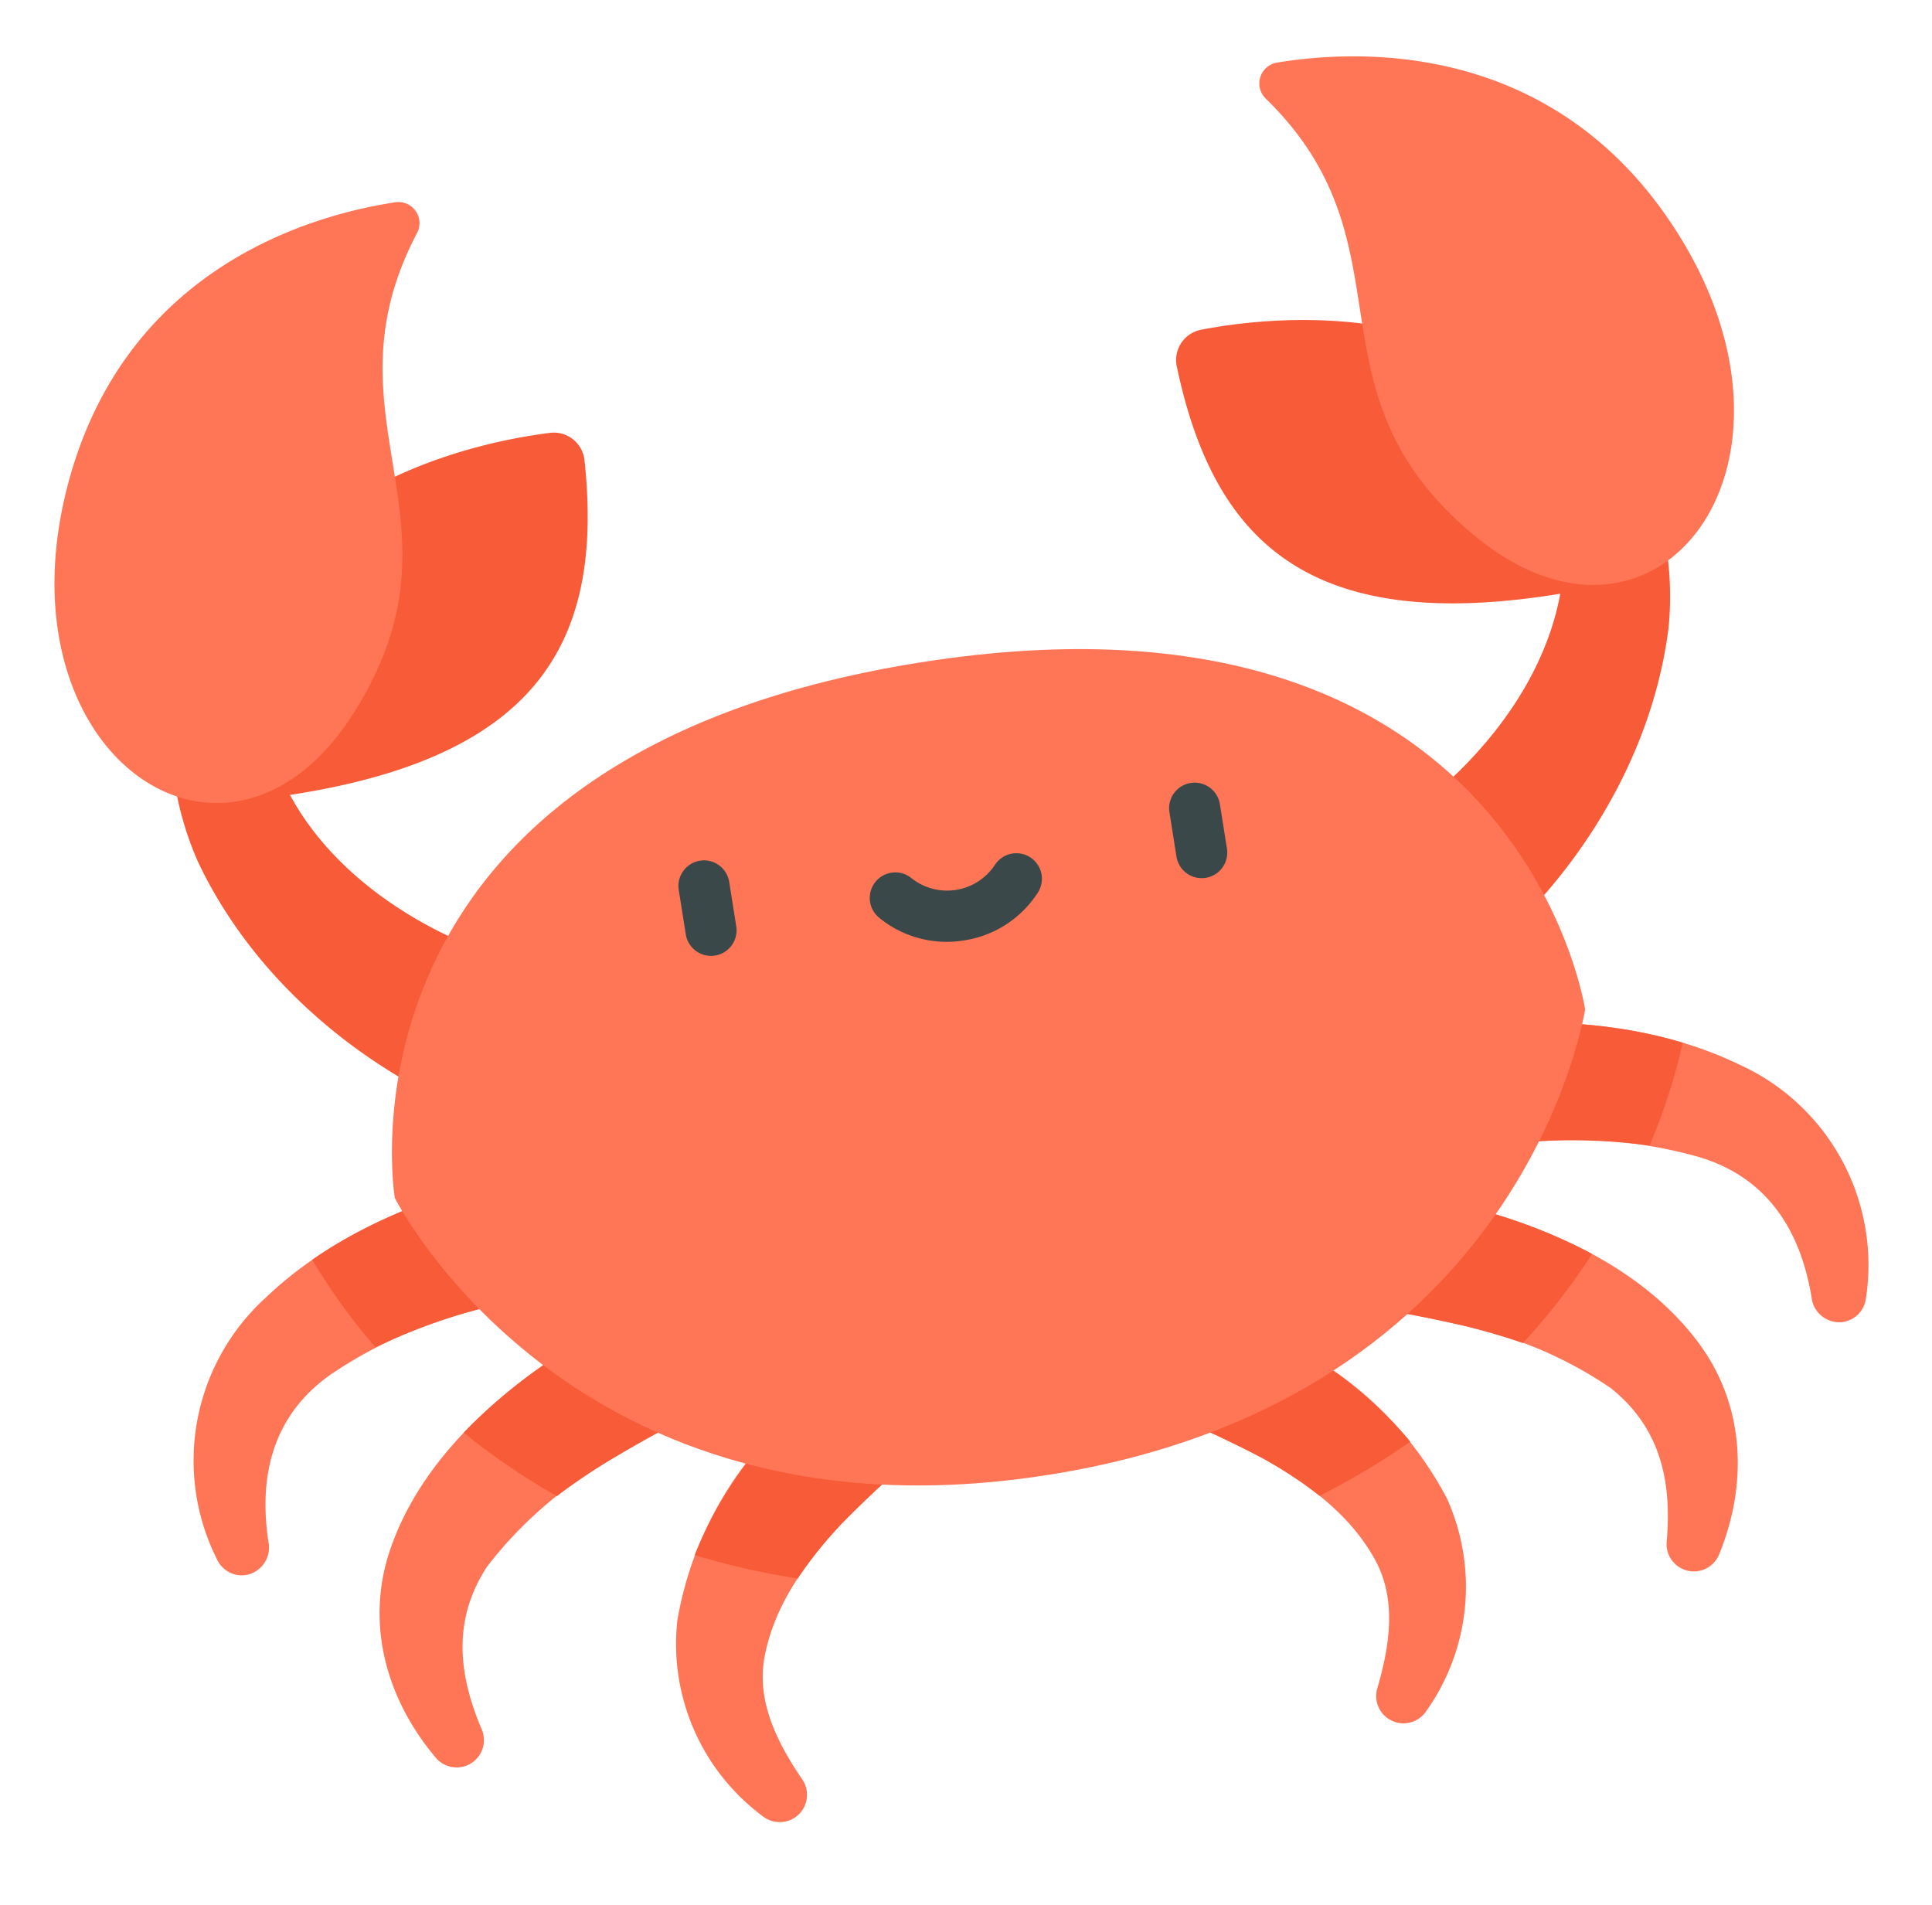 <svg xmlns="http://www.w3.org/2000/svg" xmlns:xlink="http://www.w3.org/1999/xlink" width="130.961" height="129.116" viewBox="0 0 130.961 129.116"><defs><style>.a{fill:none;}.b{clip-path:url(#a);}.c{fill:#f85b37;}.d{fill:#ff7657;}.e{fill:#3a484a;}</style><clipPath id="a"><rect class="a" width="130.961" height="129.116"/></clipPath></defs><g class="b"><g transform="translate(-0.774 13.064) rotate(-9)"><g transform="translate(6.222 22.011)"><path class="c" d="M67.874,81.08c-3.5-.112-10.783.194-17.052,3.948l-8.5,17.379C62.9,103.748,69.233,96.471,69.9,83.272A2.093,2.093,0,0,0,67.874,81.08Z" transform="translate(-39.061 -81.062)"/><path class="c" d="M348.672,81.08c3.5-.112,10.783.194,17.052,3.948l8.5,17.379c-20.576,1.341-26.907-5.937-27.576-19.135A2.093,2.093,0,0,1,348.672,81.08Z" transform="translate(-275.162 -81.062)"/><path class="c" d="M43.005,174.412l-.08-.052c-6.708-4.452-12.235-11.271-14.481-19.045a21.791,21.791,0,0,1-.6-7.613,3.3,3.3,0,0,1,6.591-.029c.6,7.664,6.557,13.725,13.051,17.185,2.807,1.5,4.818,4.24,3.239,7.481A5.44,5.44,0,0,1,43.005,174.412Z" transform="translate(-27.76 -130.38)"/><path class="c" d="M387.584,174.412l.08-.052c6.708-4.452,12.235-11.271,14.481-19.045a21.791,21.791,0,0,0,.6-7.613,3.3,3.3,0,0,0-6.591-.029c-.6,7.664-6.557,13.725-13.051,17.185-2.807,1.5-4.818,4.24-3.239,7.481A5.44,5.44,0,0,0,387.584,174.412Z" transform="translate(-300.506 -130.38)"/></g><g transform="translate(0.107 71.41)"><path class="d" d="M161.033,361.149a75.082,75.082,0,0,0-12.769,7.647c-2.767,2.164-5.327,4.69-6.544,8.057-1.056,2.921-.048,5.971,1.214,8.639a1.851,1.851,0,0,1-3.038,2.041,14.548,14.548,0,0,1-3.645-14,24.174,24.174,0,0,1,7.057-10.525,44.435,44.435,0,0,1,14.828-9,3.852,3.852,0,0,1,4.94,2.295A3.937,3.937,0,0,1,161.033,361.149Z" transform="translate(-105.388 -342.044)"/><path class="d" d="M77.139,348.129a90.576,90.576,0,0,0-11.056,3.647,27.648,27.648,0,0,0-9.366,5.827c-2.878,3.171-3.092,6.851-2.092,10.854a1.85,1.85,0,0,1-3.379,1.405c-2.687-4.435-3.319-9.749-.833-14.44,2.635-4.973,7.463-8.423,12.434-10.813a46.03,46.03,0,0,1,12.85-4.047,3.851,3.851,0,0,1,4.395,3.218A3.936,3.936,0,0,1,77.139,348.129Z" transform="translate(-38.008 -331.757)"/><path class="d" d="M31.66,309.353a96.716,96.716,0,0,0-10.641.655,30.689,30.689,0,0,0-10.217,2.74c-4.306,2.083-5.968,5.954-6,10.566A1.89,1.89,0,0,1,2.944,325.3a1.854,1.854,0,0,1-1.76-1.316,14.921,14.921,0,0,1,6.052-17.061c6.972-4.818,16.644-6.062,24.9-5.255a3.852,3.852,0,0,1-.3,7.685Z" transform="translate(-0.478 -301.438)"/><path class="d" d="M255.408,361.149a75.08,75.08,0,0,1,12.769,7.647c2.767,2.164,5.327,4.69,6.544,8.057,1.056,2.921.048,5.971-1.214,8.639a1.851,1.851,0,0,0,3.038,2.041,14.548,14.548,0,0,0,3.645-14,24.175,24.175,0,0,0-7.057-10.525,44.436,44.436,0,0,0-14.828-9,3.852,3.852,0,0,0-4.94,2.295A3.937,3.937,0,0,0,255.408,361.149Z" transform="translate(-196.5 -342.044)"/><path class="d" d="M326.577,348.129a90.575,90.575,0,0,1,11.056,3.647A27.648,27.648,0,0,1,347,357.6c2.878,3.171,3.092,6.851,2.093,10.854a1.85,1.85,0,0,0,3.379,1.405c2.687-4.435,3.319-9.749.833-14.44-2.635-4.973-7.463-8.423-12.434-10.813a46.031,46.031,0,0,0-12.85-4.047,3.852,3.852,0,0,0-4.395,3.218A3.936,3.936,0,0,0,326.577,348.129Z" transform="translate(-251.155 -331.757)"/><path class="d" d="M358.714,309.353a96.72,96.72,0,0,1,10.641.655,30.688,30.688,0,0,1,10.217,2.74c4.306,2.083,5.968,5.954,6,10.566a1.89,1.89,0,0,0,1.862,1.982,1.854,1.854,0,0,0,1.76-1.316,14.921,14.921,0,0,0-6.052-17.061c-6.972-4.818-16.644-6.062-24.9-5.255a3.852,3.852,0,0,0,.3,7.685Z" transform="translate(-275.343 -301.438)"/></g><g transform="translate(10.356 71.409)"><path class="c" d="M379.646,304.9c-6.5-3.138-14.457-3.912-21.413-3.233a3.852,3.852,0,0,0,.3,7.685l.179,0a96.736,96.736,0,0,1,10.641.655,40.215,40.215,0,0,1,6.983,1.42A40.418,40.418,0,0,0,379.646,304.9Z" transform="translate(-285.591 -301.437)"/><path class="c" d="M340.87,344.607a46.03,46.03,0,0,0-12.85-4.047,3.851,3.851,0,0,0-4.395,3.218,3.937,3.937,0,0,0,2.952,4.349,90.573,90.573,0,0,1,11.056,3.647c1.336.56,2.664,1.168,3.944,1.859a45.883,45.883,0,0,0,4.569-4.152c.347-.361.679-.722,1-1.083A36.035,36.035,0,0,0,340.87,344.607Z" transform="translate(-261.404 -331.755)"/><path class="c" d="M273.133,363.011a44.436,44.436,0,0,0-14.828-9,3.852,3.852,0,0,0-4.94,2.295,3.936,3.936,0,0,0,2.044,4.843,75.084,75.084,0,0,1,12.769,7.647,28.107,28.107,0,0,1,3.51,3.192,49.372,49.372,0,0,0,6.65-2.661A28.133,28.133,0,0,0,273.133,363.011Z" transform="translate(-206.749 -342.045)"/><path class="c" d="M171.405,356.308a3.852,3.852,0,0,0-4.94-2.295,44.432,44.432,0,0,0-14.828,9,28.135,28.135,0,0,0-5.2,6.317,49.5,49.5,0,0,0,6.65,2.661,28.075,28.075,0,0,1,3.51-3.191,75.1,75.1,0,0,1,12.769-7.647A3.936,3.936,0,0,0,171.405,356.308Z" transform="translate(-123.965 -342.045)"/><path class="c" d="M102.4,340.56a46.025,46.025,0,0,0-12.85,4.047,36.017,36.017,0,0,0-6.279,3.791c.325.36.657.722,1,1.083a45.841,45.841,0,0,0,4.569,4.152c1.279-.692,2.608-1.3,3.944-1.859a90.662,90.662,0,0,1,11.056-3.647,3.937,3.937,0,0,0,2.952-4.349A3.852,3.852,0,0,0,102.4,340.56Z" transform="translate(-74.964 -331.755)"/><path class="c" d="M67.613,301.665c-6.956-.679-14.911.1-21.413,3.233a40.465,40.465,0,0,0,3.309,6.53,40.233,40.233,0,0,1,6.983-1.42,96.717,96.717,0,0,1,10.641-.655l.179,0a3.852,3.852,0,0,0,.3-7.685Z" transform="translate(-46.2 -301.437)"/></g><path class="d" d="M114.624,222.982c32.781,0,40.846-25.477,40.846-25.477s.26-30.273-40.846-30.273-40.846,30.273-40.846,30.273S81.843,222.982,114.624,222.982Z" transform="translate(-57.24 -125.906)"/><g transform="translate(38.814 52.263)"><path class="e" d="M174.888,222.532a1.732,1.732,0,0,1-1.732-1.732v-3.047a1.732,1.732,0,1,1,3.464,0V220.8A1.732,1.732,0,0,1,174.888,222.532Z" transform="translate(-173.156 -216.021)"/><path class="e" d="M325.125,222.532a1.732,1.732,0,0,1-1.732-1.732v-3.047a1.732,1.732,0,1,1,3.464,0V220.8A1.732,1.732,0,0,1,325.125,222.532Z" transform="translate(-289.717 -216.021)"/><path class="e" d="M235.621,233.97a7.229,7.229,0,0,1-5.46-2.431,1.732,1.732,0,1,1,2.608-2.28,3.885,3.885,0,0,0,5.7,0,1.732,1.732,0,1,1,2.608,2.28A7.228,7.228,0,0,1,235.621,233.97Z" transform="translate(-217.051 -225.833)"/></g><g transform="translate(0 4.95)"><path class="d" d="M27.12,4.951C21.391,4.916,8.633,6.445,2.434,19.89-5.705,37.542,8.3,50.882,18.983,38.641,29.06,27.1,19.7,18.7,28.262,7.238A1.431,1.431,0,0,0,27.12,4.951Z" transform="translate(0 -4.95)"/><path class="d" d="M386.066,4.951c5.729-.035,18.487,1.494,24.686,14.939,8.139,17.652-5.863,30.992-16.549,18.751-10.077-11.543-.72-19.938-9.279-31.4A1.431,1.431,0,0,1,386.066,4.951Z" transform="translate(-298.419 -4.95)"/></g></g></g></svg>
